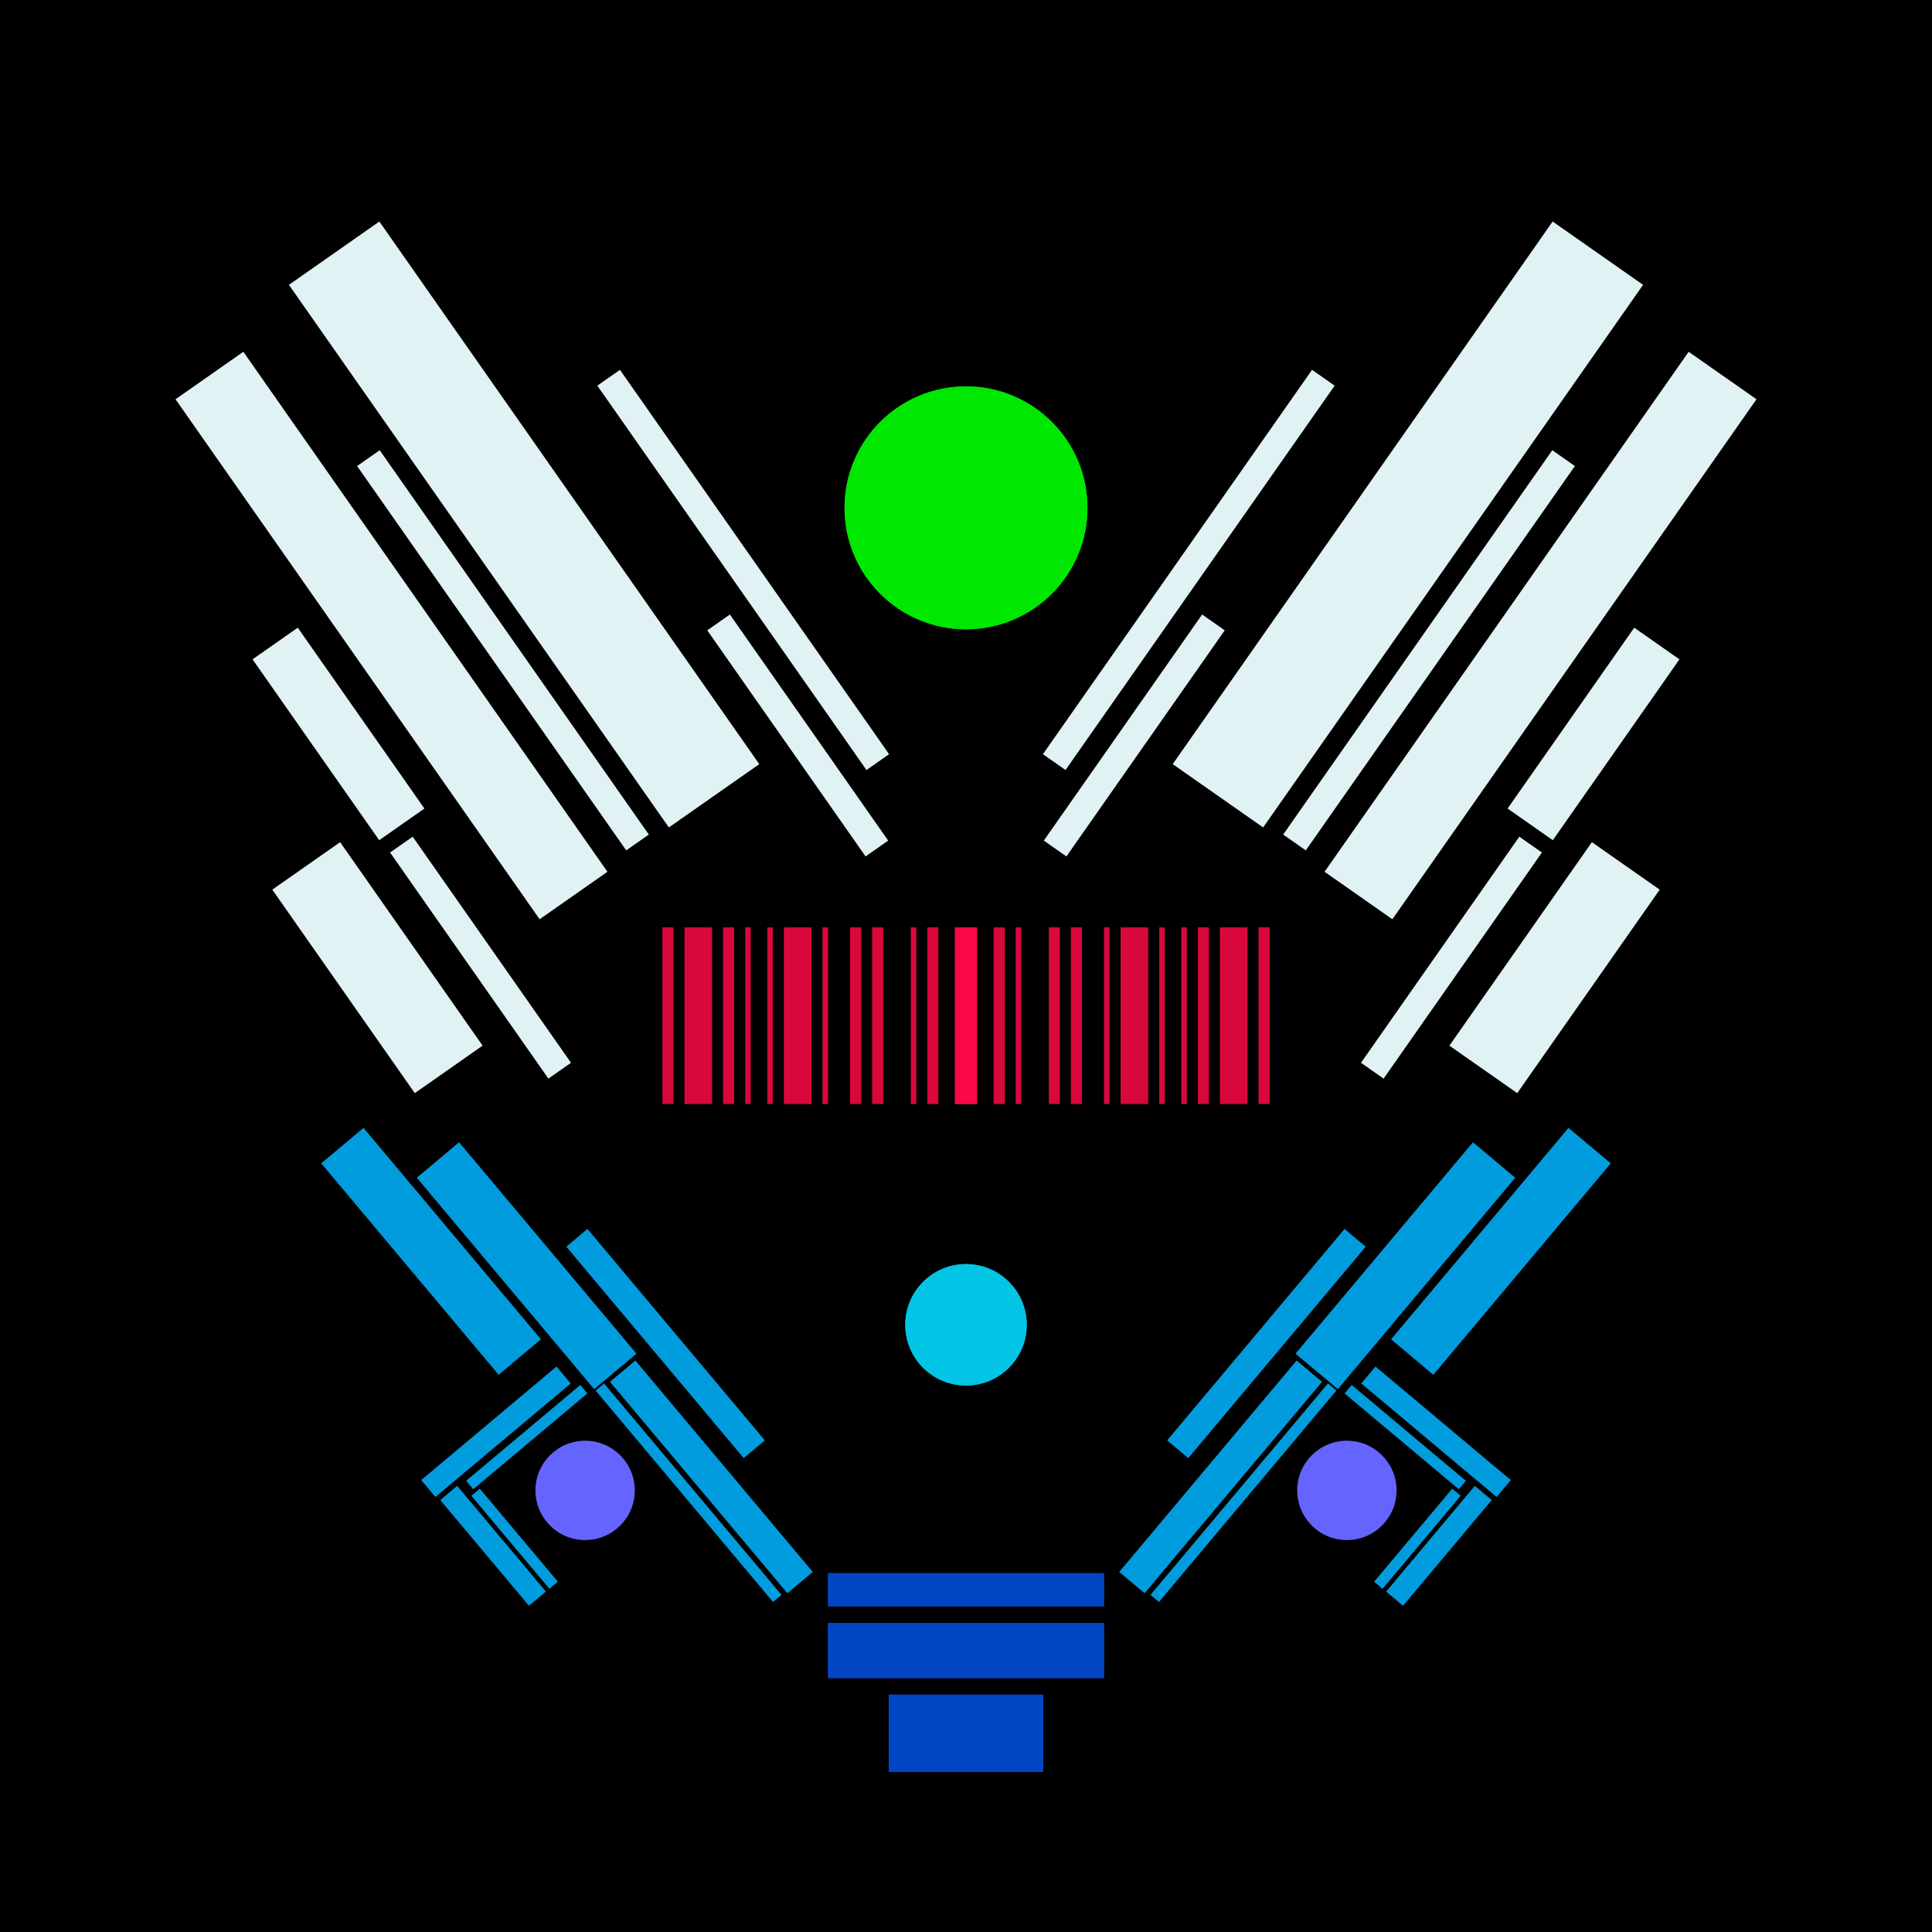 <svg xmlns='http://www.w3.org/2000/svg' preserveAspectRatio='xMinYMin meet' viewBox='0 0 350 350'> <filter id='neon' y='-2' x='-1' width='350' height='350'><feDropShadow flood-color='#3f285e' dx='0' dy='5' flood-opacity='1' stdDeviation='2' result='shadow'/><feOffset in='StrokePaint' dx='0' dy='2' result='offStrPnt'/><feFlood flood-color='#E0F2F3' flood-opacity='0.2' result='flood1' /><feOffset in='SourceGraphic' dx='0' dy='-1' result='offFlood'/><feOffset in='SourceGraphic' dx='0' dy='3' result='offShadow'/><feComposite in='flood1' in2='offFlood' operator='in'  result='cmpFlood' /><feComposite in='shadow' in2='offShadow' operator='in'  result='cmpSha' /><feGaussianBlur in='offStrPnt' stdDeviation='3.5' result='bStrokeP'/><feGaussianBlur in='cmpFlood' stdDeviation='0.8' result='bFlood'/><feGaussianBlur in='cmpSha' stdDeviation='0.4' result='bShadow'/><feMerge><feMergeNode in='bStrokeP'/><feMergeNode in='SourceGraphic'/><feMergeNode in='bFlood'/><feMergeNode in='bshadow'/></feMerge></filter><rect width='100%'  height='100%' fill='#000000'/> <g filter='url(#neon)' ><rect x='150' y= '290' width='50 ' height=  '10 '  fill= '#0046C2' /><rect x='150' y= '281' width='50 ' height=  '6  '  fill= '#0046C2' /><rect x='161' y= '303' width='28 ' height=  '14 '  fill= '#0046C2' /><rect x='90 ' y= '200' width='10 ' height=  '50 '  fill= '#019CDE' transform = '  translate( -122   , 114 ) rotate ( -40)'  /><rect x='89 ' y= '239' width='4  ' height=  '32 '  fill= '#019CDE' transform = '  translate( -47 , 489 ) rotate ( -130  )'  /><rect x='94 ' y= '243' width='2  ' height=  '27 '  fill= '#019CDE' transform = '  translate( -40 , 494 ) rotate ( -130  )'  /><rect x='88 ' y= '264' width='4  ' height=  '25 '  fill= '#019CDE' transform = '  translate( 336 , 430 ) rotate ( 140)'  /><rect x='93 ' y= '264' width='2  ' height=  '22 '  fill= '#019CDE' transform = '  translate( 342 , 425 ) rotate ( 140)'  /><rect x='126' y= '238' width='6  ' height=  '50 '  fill= '#019CDE' transform = '  translate( -139   , 145 ) rotate ( -40)'  /><rect x='118' y= '215' width='5  ' height=  '50 '  fill= '#019CDE' transform = '  translate( -126   , 133 ) rotate ( -40)'  /><rect x='73 ' y= '198' width='10 ' height=  '50 '  fill= '#019CDE' transform = '  translate( -125   , 102 ) rotate ( -40)'  /><rect x='124' y= '241' width='2  ' height=  '50 '  fill= '#019CDE' transform = '  translate( -142   , 143 ) rotate ( -40)'  /><circle cx='106' cy='266' r ='9  '  fill= '#6564FE' /><rect x='150' y= '290' width='50 ' height=  '10 '  fill= '#0046C2' transform= 'scale(-1,1) translate(-350,0)'/><rect x='150' y= '281' width='50 ' height=  '6  '  fill= '#0046C2' transform= 'scale(-1,1) translate(-350,0)'/><rect x='161' y= '303' width='28 ' height=  '14 '  fill= '#0046C2' transform= 'scale(-1,1) translate(-350,0)'/><rect x='90 ' y= '200' width='10 ' height=  '50 '  fill= '#019CDE' transform = ' scale(-1,1)  translate(-350,0) translate( -122   , 114 ) rotate ( -40)'  /><rect x='89 ' y= '239' width='4  ' height=  '32 '  fill= '#019CDE' transform = ' scale(-1,1)  translate(-350,0) translate( -47 , 489 ) rotate ( -130  )'  /><rect x='94 ' y= '243' width='2  ' height=  '27 '  fill= '#019CDE' transform = ' scale(-1,1)  translate(-350,0) translate( -40 , 494 ) rotate ( -130  )'  /><rect x='88 ' y= '264' width='4  ' height=  '25 '  fill= '#019CDE' transform = ' scale(-1,1)  translate(-350,0) translate( 336 , 430 ) rotate ( 140)'  /><rect x='93 ' y= '264' width='2  ' height=  '22 '  fill= '#019CDE' transform = ' scale(-1,1)  translate(-350,0) translate( 342 , 425 ) rotate ( 140)'  /><rect x='126' y= '238' width='6  ' height=  '50 '  fill= '#019CDE' transform = ' scale(-1,1)  translate(-350,0) translate( -139   , 145 ) rotate ( -40)'  /><rect x='118' y= '215' width='5  ' height=  '50 '  fill= '#019CDE' transform = ' scale(-1,1)  translate(-350,0) translate( -126   , 133 ) rotate ( -40)'  /><rect x='73 ' y= '198' width='10 ' height=  '50 '  fill= '#019CDE' transform = ' scale(-1,1)  translate(-350,0) translate( -125   , 102 ) rotate ( -40)'  /><rect x='124' y= '241' width='2  ' height=  '50 '  fill= '#019CDE' transform = ' scale(-1,1)  translate(-350,0) translate( -142   , 143 ) rotate ( -40)'  /><circle cx='106' cy='266' r ='9  '  fill= '#6564FE' transform= 'scale(-1,1) translate(-350,0)'/><rect x='47 ' y= '164' width='45 ' height=  '15 '  fill= '#E0F2F3' transform = '  translate( 169 , 16  ) rotate ( 55 )'  /><rect x='62 ' y= '167' width='50 ' height=  '5  '  fill= '#E0F2F3' transform = '  translate( 176 , 1   ) rotate ( 55 )'  /><rect x='41 ' y= '124' width='40 ' height=  '10 '  fill= '#E0F2F3' transform = '  translate( 132 , 5   ) rotate ( 55 )'  /><rect x='13 ' y= '103' width='115' height=  '15 '  fill= '#E0F2F3' transform = '  translate( 121 , -10 ) rotate ( 55 )'  /><rect x='48 ' y= '112' width='85 ' height=  '5  '  fill= '#E0F2F3' transform = '  translate( 133 , -26 ) rotate ( 55 )'  /><rect x='35 ' y= '81 ' width='120' height=  '20 '  fill= '#E0F2F3' transform = '  translate( 115 , -39 ) rotate ( 55 )'  /><rect x='119' y= '127' width='50 ' height=  '5  '  fill= '#E0F2F3' transform = '  translate( 168 , -63 ) rotate ( 55 )'  /><rect x='92 ' y= '97 ' width='85 ' height=  '5  '  fill= '#E0F2F3' transform = '  translate( 139 , -68 ) rotate ( 55 )'  /><circle cx='175' cy='88 ' r ='22 '  fill= '#00e701' /><rect x='47 ' y= '164' width='45 ' height=  '15 '  fill= '#E0F2F3' transform = ' scale(-1,1)  translate(-350,0) translate( 169 , 16  ) rotate ( 55 )'  /><rect x='62 ' y= '167' width='50 ' height=  '5  '  fill= '#E0F2F3' transform = ' scale(-1,1)  translate(-350,0) translate( 176 , 1   ) rotate ( 55 )'  /><rect x='41 ' y= '124' width='40 ' height=  '10 '  fill= '#E0F2F3' transform = ' scale(-1,1)  translate(-350,0) translate( 132 , 5   ) rotate ( 55 )'  /><rect x='13 ' y= '103' width='115' height=  '15 '  fill= '#E0F2F3' transform = ' scale(-1,1)  translate(-350,0) translate( 121 , -10 ) rotate ( 55 )'  /><rect x='48 ' y= '112' width='85 ' height=  '5  '  fill= '#E0F2F3' transform = ' scale(-1,1)  translate(-350,0) translate( 133 , -26 ) rotate ( 55 )'  /><rect x='35 ' y= '81 ' width='120' height=  '20 '  fill= '#E0F2F3' transform = ' scale(-1,1)  translate(-350,0) translate( 115 , -39 ) rotate ( 55 )'  /><rect x='119' y= '127' width='50 ' height=  '5  '  fill= '#E0F2F3' transform = ' scale(-1,1)  translate(-350,0) translate( 168 , -63 ) rotate ( 55 )'  /><rect x='92 ' y= '97 ' width='85 ' height=  '5  '  fill= '#E0F2F3' transform = ' scale(-1,1)  translate(-350,0) translate( 139 , -68 ) rotate ( 55 )'  /><circle cx='175' cy='88 ' r ='22 '  fill= '#00e701' transform= 'scale(-1,1) translate(-350,0)'/><circle cx='175' cy='236' r ='11 '  fill= '#02C5E5' /><circle cx='175' cy='236' r ='11 '  fill= '#02C5E5' transform= 'scale(-1,1) translate(-350,0)'/></g><g fill-opacity='0.85'><rect x='120' y= '164' width='2  ' height=  '32 '  fill= '#FF0A47' filter='url(#neon)'  /><rect x='124' y= '164' width='5  ' height=  '32 '  fill= '#FF0A47' filter='url(#neon)'  /><rect x='131' y= '164' width='2  ' height=  '32 '  fill= '#FF0A47' filter='url(#neon)'  /><rect x='154' y= '164' width='2  ' height=  '32 '  fill= '#FF0A47' filter='url(#neon)'  /><rect x='135' y= '164' width='1  ' height=  '32 '  fill= '#FF0A47' filter='url(#neon)'  /><rect x='149' y= '164' width='1  ' height=  '32 '  fill= '#FF0A47' filter='url(#neon)'  /><rect x='158' y= '164' width='2  ' height=  '32 '  fill= '#FF0A47' filter='url(#neon)'  /><rect x='165' y= '164' width='1  ' height=  '32 '  fill= '#FF0A47' filter='url(#neon)'  /><rect x='168' y= '164' width='2  ' height=  '32 '  fill= '#FF0A47' filter='url(#neon)'  /><rect x='139' y= '164' width='1  ' height=  '32 '  fill= '#FF0A47' filter='url(#neon)'  /><rect x='142' y= '164' width='5  ' height=  '32 '  fill= '#FF0A47' filter='url(#neon)'  /><rect x='173' y= '164' width='4  ' height=  '32 '  fill= '#FF0A47' filter='url(#neon)'  /><rect x='120' y= '164' width='2  ' height=  '32 '  fill= '#FF0A47' filter='url(#neon)'  transform= 'scale(-1,1) translate(-350,0)'/><rect x='124' y= '164' width='5  ' height=  '32 '  fill= '#FF0A47' filter='url(#neon)'  transform= 'scale(-1,1) translate(-350,0)'/><rect x='131' y= '164' width='2  ' height=  '32 '  fill= '#FF0A47' filter='url(#neon)'  transform= 'scale(-1,1) translate(-350,0)'/><rect x='154' y= '164' width='2  ' height=  '32 '  fill= '#FF0A47' filter='url(#neon)'  transform= 'scale(-1,1) translate(-350,0)'/><rect x='135' y= '164' width='1  ' height=  '32 '  fill= '#FF0A47' filter='url(#neon)'  transform= 'scale(-1,1) translate(-350,0)'/><rect x='149' y= '164' width='1  ' height=  '32 '  fill= '#FF0A47' filter='url(#neon)'  transform= 'scale(-1,1) translate(-350,0)'/><rect x='158' y= '164' width='2  ' height=  '32 '  fill= '#FF0A47' filter='url(#neon)'  transform= 'scale(-1,1) translate(-350,0)'/><rect x='165' y= '164' width='1  ' height=  '32 '  fill= '#FF0A47' filter='url(#neon)'  transform= 'scale(-1,1) translate(-350,0)'/><rect x='168' y= '164' width='2  ' height=  '32 '  fill= '#FF0A47' filter='url(#neon)'  transform= 'scale(-1,1) translate(-350,0)'/><rect x='139' y= '164' width='1  ' height=  '32 '  fill= '#FF0A47' filter='url(#neon)'  transform= 'scale(-1,1) translate(-350,0)'/><rect x='142' y= '164' width='5  ' height=  '32 '  fill= '#FF0A47' filter='url(#neon)'  transform= 'scale(-1,1) translate(-350,0)'/><rect x='173' y= '164' width='4  ' height=  '32 '  fill= '#FF0A47' filter='url(#neon)'  transform= 'scale(-1,1) translate(-350,0)'/></g></svg>